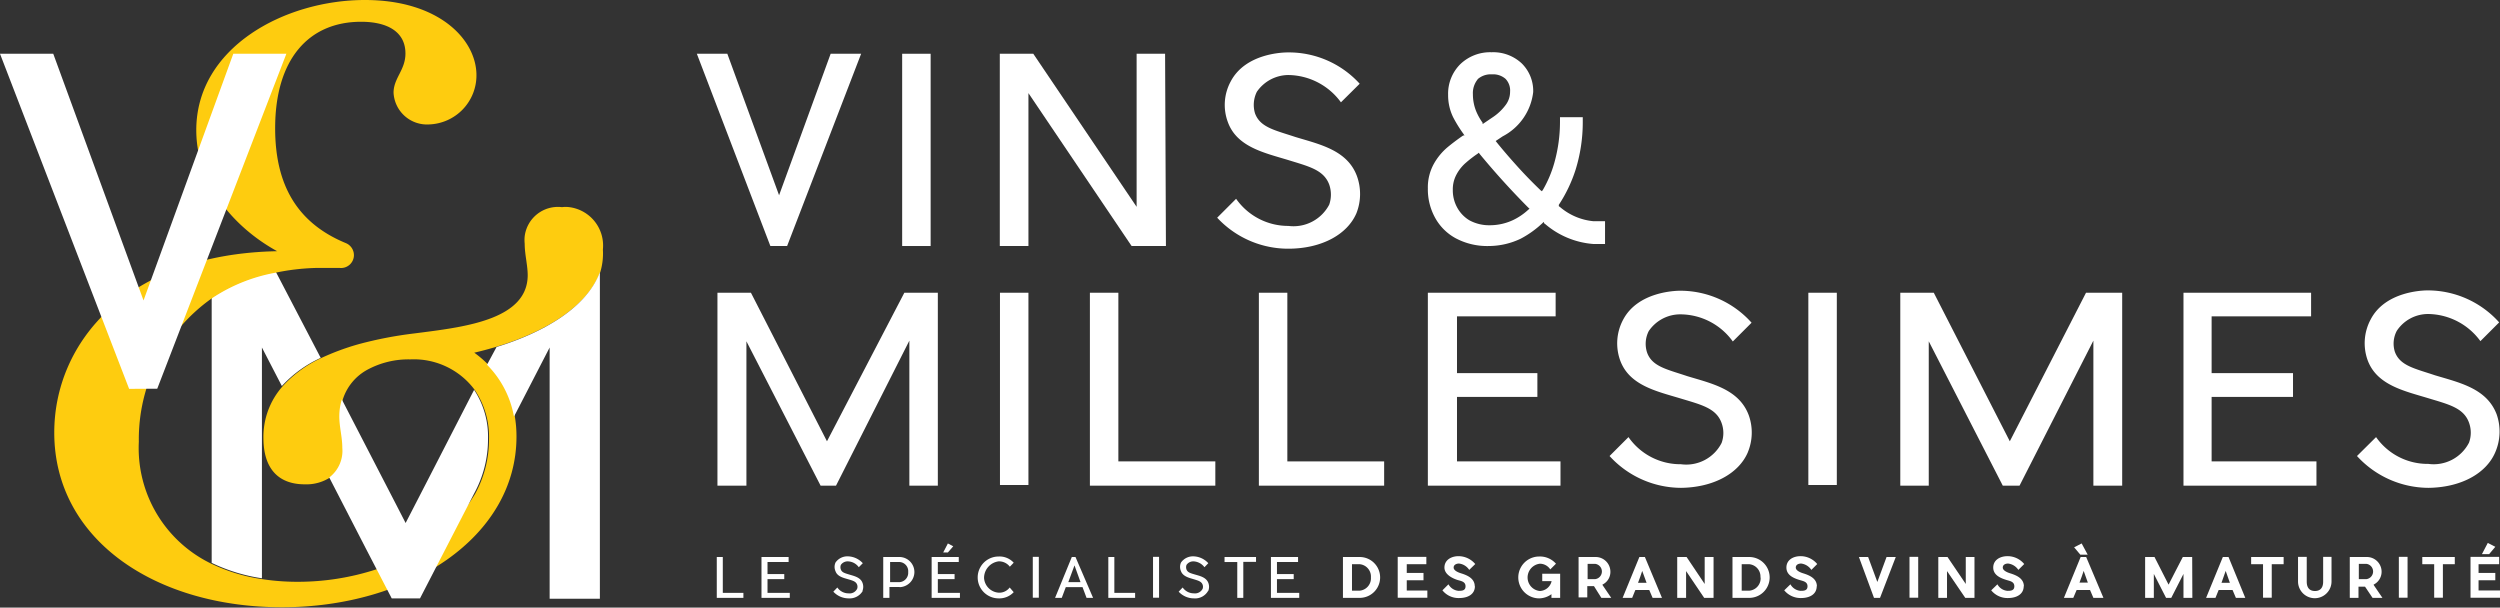 <svg xmlns="http://www.w3.org/2000/svg" viewBox="0 0 149.28 36.28">
  <rect x="0" y="0" width="149.28" height="36.28" fill="#333333" stroke="none"/>
  <g>
    <path d="M81,12.72c-.55,1.3-2.1,2.11-4,2.13A5.79,5.79,0,0,1,72.68,13l1.13-1.13a3.8,3.8,0,0,0,3.12,1.62,2.41,2.41,0,0,0,2.44-1.27,1.83,1.83,0,0,0,0-1.2c-.33-.88-1.21-1.08-2.47-1.47-1.42-.43-3.06-.78-3.59-2.28a2.94,2.94,0,0,1,.18-2.41c.89-1.69,3.15-1.73,3.41-1.73A5.72,5.72,0,0,1,81.19,5L80.07,6.11a3.94,3.94,0,0,0-3.14-1.63,2.3,2.3,0,0,0-1.88,1,1.75,1.75,0,0,0-.11,1.29c.31.84,1.18,1,2.41,1.41,1.45.44,3.09.78,3.67,2.32A3.14,3.14,0,0,1,81,12.72" fill="#fff"/>
    <path d="M46,14.69,41.61,3.21h1.82l3.09,8.45L49.6,3.21h1.82L47,14.69Z" fill="#fff"/>
    <rect x="53.87" y="3.21" width="1.7" height="11.48" fill="#fff"/>
    <path d="M69.62,14.69H67.57L61.41,5.56v9.13H59.7V3.21h2l6.17,9.14V3.21h1.7Z" fill="#fff"/>
    <path d="M56,17.48V29h-1.7V20.34L49.92,29H49l-4.43-8.62V29H42.84V17.48h2l4.54,8.87L54,17.48Z" fill="#fff"/>
    <rect x="59.71" y="17.48" width="1.7" height="11.48" fill="#fff"/>
    <path d="M72.57,27.55V29H65.08V17.48h1.7V27.55Z" fill="#fff"/>
    <path d="M82.65,27.55V29H75.17V17.48h1.7V27.55Z" fill="#fff"/>
    <path d="M93.18,27.55V29H85.26V17.48h7.63v1.41H87v3.39H91.8V23.7H87v3.85Z" fill="#fff"/>
    <path d="M104.37,27c-.55,1.3-2.1,2.11-4,2.13a5.8,5.8,0,0,1-4.26-1.9l1.13-1.13a3.78,3.78,0,0,0,3.13,1.62,2.37,2.37,0,0,0,2.43-1.27,1.74,1.74,0,0,0,0-1.19c-.32-.89-1.21-1.09-2.46-1.47-1.43-.43-3.06-.78-3.6-2.28a3,3,0,0,1,.18-2.42c.89-1.69,3.16-1.73,3.42-1.73a5.71,5.71,0,0,1,4.25,1.91l-1.12,1.12a3.88,3.88,0,0,0-3.13-1.62,2.27,2.27,0,0,0-1.89,1,1.67,1.67,0,0,0-.1,1.28c.3.84,1.18,1,2.4,1.41,1.45.44,3.09.78,3.67,2.33a3.07,3.07,0,0,1-.06,2.23" fill="#fff"/>
    <rect x="107.98" y="17.48" width="1.7" height="11.48" fill="#fff"/>
    <path d="M126.72,17.48V29H125V20.34L120.59,29h-1l-4.42-8.62V29h-1.7V17.48h2l4.54,8.87,4.55-8.87h2.07Z" fill="#fff"/>
    <path d="M138.32,27.55V29h-7.94V17.48H138v1.41h-5.94v3.39h4.86V23.7h-4.86v3.85Z" fill="#fff"/>
    <path d="M149,27c-.55,1.3-2.09,2.11-4,2.13a5.81,5.81,0,0,1-4.26-1.9l1.14-1.13A3.76,3.76,0,0,0,145,27.7a2.37,2.37,0,0,0,2.43-1.27,1.74,1.74,0,0,0,0-1.19c-.32-.89-1.21-1.09-2.46-1.47-1.42-.43-3.06-.78-3.6-2.28a3,3,0,0,1,.19-2.42c.88-1.69,3.15-1.73,3.41-1.73a5.73,5.73,0,0,1,4.26,1.91l-1.12,1.12A3.92,3.92,0,0,0,145,18.75a2.24,2.24,0,0,0-1.88,1A1.63,1.63,0,0,0,143,21c.3.84,1.18,1,2.4,1.41,1.46.44,3.09.78,3.68,2.33A3.12,3.12,0,0,1,149,27" fill="#fff"/>
    <path d="M92.21,13.34l.07.05a5,5,0,0,0,2.87,1.18h.69V13.21h-.68a3.59,3.59,0,0,1-2-.84l-.08-.06,0-.08a8.55,8.55,0,0,0,1-2.09,9.58,9.58,0,0,0,.43-2.81V7H93.15v.3a9.08,9.08,0,0,1-.34,2.43,7,7,0,0,1-.67,1.59l-.07.1L92,11.37c-.46-.44-.93-.92-1.4-1.44s-.88-1-1.22-1.42l-.07-.09.42-.28A3.42,3.42,0,0,0,91.55,5.5a2.3,2.3,0,0,0-.69-1.72,2.49,2.49,0,0,0-1.8-.66,2.57,2.57,0,0,0-1.86.71,2.48,2.48,0,0,0-.73,1.83A3,3,0,0,0,86.77,7a7.93,7.93,0,0,0,.62,1l.06.09-.08,0c-.38.26-.69.5-.92.69a3.59,3.59,0,0,0-.83,1,2.91,2.91,0,0,0-.36,1.47,3.51,3.51,0,0,0,.41,1.71,3.07,3.07,0,0,0,1.24,1.26,4,4,0,0,0,2,.47,4.45,4.45,0,0,0,1.9-.44,5.93,5.93,0,0,0,1.37-1Zm-4-8.59a1.18,1.18,0,0,1,.88-.31,1.12,1.12,0,0,1,.81.27,1,1,0,0,1,.27.77,1.31,1.31,0,0,1-.25.77h0a3.09,3.09,0,0,1-.83.78l-.56.38,0-.08a3.46,3.46,0,0,1-.39-.7,2.7,2.7,0,0,1-.19-1,1.3,1.3,0,0,1,.3-.91m3,7.81a3.66,3.66,0,0,1-.9.61,3.27,3.27,0,0,1-1.38.31,2.47,2.47,0,0,1-1.22-.29,2,2,0,0,1-.74-.77,2.12,2.12,0,0,1-.26-1.05,1.86,1.86,0,0,1,.22-.92,2.45,2.45,0,0,1,.57-.71,7,7,0,0,1,.69-.53l.07-.06.06.08q1.37,1.66,2.89,3.19l.08.07Z" fill="#fff"/>
    <path d="M44.39,35.4v.3H42.8V33.26h.36V35.4Z" fill="#fff"/>
    <path d="M47.16,35.4v.3H45.47V33.26h1.62v.3H45.83v.72h1v.3h-1v.82Z" fill="#fff"/>
    <path d="M51.52,35.28a.91.91,0,0,1-.86.45,1.24,1.24,0,0,1-.9-.4l.24-.25a.8.8,0,0,0,.66.35.5.5,0,0,0,.52-.27.36.36,0,0,0,0-.25c-.07-.19-.26-.24-.53-.32s-.65-.16-.76-.48a.63.63,0,0,1,0-.52.86.86,0,0,1,.72-.37,1.25,1.25,0,0,1,.91.41l-.24.24a.83.83,0,0,0-.67-.35.49.49,0,0,0-.4.21.39.39,0,0,0,0,.28c.07.18.25.22.51.3s.66.16.78.49a.66.66,0,0,1,0,.48" fill="#fff"/>
    <path d="M53.69,35.05h-.58v.65h-.37V33.26h1a.9.9,0,0,1,.86.93.91.91,0,0,1-.86.87m.49-.9a.55.55,0,0,0-.5-.6h-.58v1.2h.58a.56.56,0,0,0,.5-.6" fill="#fff"/>
    <path d="M57.32,35.4v.3H55.63V33.26h1.62v.3H56v.72h1v.3H56v.82Zm-1-2.41.28-.54.32.17-.32.37Z" fill="#fff"/>
    <path d="M60.53,35.36a1.17,1.17,0,0,1-.9.37,1.25,1.25,0,0,1,0-2.5,1.14,1.14,0,0,1,.9.37l-.23.24a.81.81,0,0,0-.67-.32,1,1,0,0,0-.87,1,.94.94,0,0,0,.87.87.77.77,0,0,0,.66-.31Z" fill="#fff"/>
    <rect x="61.67" y="33.25" width="0.36" height="2.44" fill="#fff"/>
    <path d="M65.27,35.7h-.39l-.24-.64h-1l-.24.64H63l1-2.44h.22Zm-.75-.94-.36-1-.37,1Z" fill="#fff"/>
    <path d="M67.78,35.4v.3h-1.6V33.26h.36V35.4Z" fill="#fff"/>
    <rect x="68.85" y="33.25" width="0.36" height="2.44" fill="#fff"/>
    <path d="M72.14,35.28a.89.89,0,0,1-.85.45,1.24,1.24,0,0,1-.91-.4l.24-.25a.81.81,0,0,0,.67.35.51.51,0,0,0,.52-.27.36.36,0,0,0,0-.25c-.07-.19-.26-.24-.52-.32s-.65-.16-.77-.48a.63.63,0,0,1,0-.52.87.87,0,0,1,.73-.37,1.24,1.24,0,0,1,.9.41l-.23.24a.86.86,0,0,0-.67-.35.49.49,0,0,0-.4.21.39.39,0,0,0,0,.28c.07.18.25.22.52.3s.65.16.78.49a.66.66,0,0,1,0,.48" fill="#fff"/>
    <path d="M75,33.55h-.76V35.7h-.36V33.56h-.76v-.3H75Z" fill="#fff"/>
    <path d="M77.58,35.4v.3H75.89V33.26h1.62v.3H76.25v.72h1v.3h-1v.82Z" fill="#fff"/>
    <path d="M81.19,35.7h-1V33.26h1a1.22,1.22,0,1,1,0,2.44m.67-1.22a.74.74,0,0,0-.67-.79h-.46v1.58h.46a.74.74,0,0,0,.67-.79" fill="#fff"/>
    <path d="M85.23,35.26v.43H83.46V33.25h1.71v.44H84v.52h1v.44H84v.61Z" fill="#fff"/>
    <path d="M88.07,35c0,.48-.41.71-.94.71a1.23,1.23,0,0,1-1-.46l.36-.36a.76.76,0,0,0,.6.39c.18,0,.42,0,.42-.27s-.24-.31-.45-.37-.81-.29-.81-.75.42-.68.84-.68a1.31,1.31,0,0,1,1,.47l-.36.35a.84.84,0,0,0-.61-.38c-.15,0-.32.07-.32.24s.24.28.43.34c.39.12.83.31.83.78" fill="#fff"/>
    <path d="M93.16,34.26V35.7h-.52v-.22a1.28,1.28,0,0,1-.73.25,1.25,1.25,0,0,1,0-2.5,1.27,1.27,0,0,1,1,.43l-.34.34a.75.75,0,0,0-.62-.34.83.83,0,0,0-.73.91.81.81,0,0,0,.73.72.75.75,0,0,0,.7-.59h-.56v-.44Z" fill="#fff"/>
    <path d="M95.68,34.92l.53.78h-.59L95.18,35h-.4v.67h-.52V33.26h1a.88.88,0,0,1,.9.87v0a.84.84,0,0,1-.46.77m-.9-.32h.46a.46.46,0,0,0,0-.91h-.46Z" fill="#fff"/>
    <path d="M99.24,35.7h-.56l-.2-.47h-.83l-.19.47h-.57l1-2.44h.33Zm-.92-.9-.26-.71c-.07.21-.16.48-.25.71Z" fill="#fff"/>
    <path d="M102.32,35.7h-.56l-1.08-1.6v1.6h-.53V33.26h.56l1.08,1.61V33.26h.53Z" fill="#fff"/>
    <path d="M104.45,35.7h-1V33.26h1a1.22,1.22,0,0,1,0,2.44m.67-1.22a.74.74,0,0,0-.67-.79H104v1.58h.46a.74.74,0,0,0,.67-.79" fill="#fff"/>
    <path d="M108.48,35c0,.48-.41.71-.94.71a1.27,1.27,0,0,1-1-.46l.37-.36a.76.76,0,0,0,.6.39c.18,0,.42,0,.42-.27s-.25-.31-.45-.37c-.37-.11-.81-.29-.81-.75s.41-.68.84-.68a1.29,1.29,0,0,1,1,.47l-.35.35a.86.86,0,0,0-.61-.38c-.16,0-.32.07-.32.24s.24.28.43.34c.39.12.83.31.83.78" fill="#fff"/>
    <path d="M111.9,35.7,111,33.26h.55l.55,1.49.55-1.49h.55l-.94,2.44Z" fill="#fff"/>
    <rect x="114.02" y="33.25" width="0.52" height="2.44" fill="#fff"/>
    <path d="M117.9,35.7h-.55l-1.09-1.6v1.6h-.52V33.26h.55l1.09,1.61V33.26h.52Z" fill="#fff"/>
    <path d="M120.84,35c0,.48-.42.71-.94.71a1.25,1.25,0,0,1-1-.46l.37-.36a.75.75,0,0,0,.6.39c.17,0,.41,0,.41-.27s-.24-.31-.44-.37c-.37-.11-.82-.29-.82-.75s.42-.68.85-.68a1.29,1.29,0,0,1,1,.47l-.35.35a.86.86,0,0,0-.61-.38c-.16,0-.32.07-.32.24s.24.28.43.34c.39.12.83.31.83.78" fill="#fff"/>
    <path d="M125.6,35.7H125l-.2-.47H124l-.2.47h-.56l1-2.44h.33Zm-1.38-2.58-.37-.44.45-.23.36.67Zm.45,1.67-.25-.7c-.07.2-.16.48-.25.7Z" fill="#fff"/>
    <path d="M130.91,35.7h-.53V34.27l-.73,1.43h-.31l-.73-1.43V35.7h-.52V33.26h.56l.84,1.65c.28-.54.57-1.12.85-1.65h.56Z" fill="#fff"/>
    <path d="M134.07,35.7h-.56l-.2-.47h-.83l-.19.47h-.56l1-2.44h.34Zm-.92-.9-.25-.71c-.07.21-.17.48-.25.71Z" fill="#fff"/>
    <path d="M136.36,33.69h-.71v2h-.52v-2h-.71v-.43h1.94Z" fill="#fff"/>
    <path d="M139.22,33.25v1.47a1,1,0,0,1-2,0V33.25h.52v1.47c0,.12,0,.57.49.57s.49-.45.49-.57V33.25Z" fill="#fff"/>
    <path d="M141.73,34.92l.53.78h-.59l-.45-.67h-.39v.67h-.52V33.26h1a.88.88,0,0,1,.9.87v0a.86.86,0,0,1-.46.77m-.9-.32h.46a.46.46,0,0,0,0-.91h-.46Z" fill="#fff"/>
    <rect x="143.24" y="33.25" width="0.52" height="2.44" fill="#fff"/>
    <path d="M146.58,33.69h-.71v2h-.52v-2h-.71v-.43h1.94Z" fill="#fff"/>
    <path d="M149.28,35.26v.43h-1.76V33.25h1.71v.44H148v.52h1v.44h-1v.61Zm-1.08-2.17.35-.67.45.23-.37.44Z" fill="#fff"/>
    <path d="M19.15,21.37a7.16,7.16,0,0,0-2.32,1.68l-1.19-2.3V34.53a10.41,10.41,0,0,1-3-.92V17.77a10.07,10.07,0,0,1,3.83-1.54Z" fill="#fff"/>
    <path d="M36,14.9A2.31,2.31,0,0,0,34,12.37a1.62,1.62,0,0,0-.44,0,2,2,0,0,0-2.23,1.74,2.14,2.14,0,0,0,0,.44c0,.64.18,1.29.18,1.88,0,2.59-3.59,3.07-6.3,3.42l-.47.06a23.44,23.44,0,0,0-3.32.64h0a14.79,14.79,0,0,0-2.22.82,7.23,7.23,0,0,0-2.31,1.68,4.54,4.54,0,0,0-1.16,3.1c0,1.82.88,2.77,2.47,2.77a2.61,2.61,0,0,0,1.51-.41,2,2,0,0,0,.79-1.77c0-.65-.18-1.24-.18-1.89a3.5,3.5,0,0,1,.15-1,3.08,3.08,0,0,1,1.48-1.78h0a5.16,5.16,0,0,1,2.55-.61,4.53,4.53,0,0,1,3.86,1.84,5,5,0,0,1,.84,2.93,6.75,6.75,0,0,1-.83,3.26A10.11,10.11,0,0,1,22.46,34a15.1,15.1,0,0,1-4.67.74,14,14,0,0,1-2.15-.16,10.39,10.39,0,0,1-3-.91,7.66,7.66,0,0,1-4.35-7.29,10.3,10.3,0,0,1,4.35-8.56,10.07,10.07,0,0,1,3.83-1.54A13.36,13.36,0,0,1,18.85,16c.47,0,.95,0,1.44,0a.77.77,0,0,0,.84-.69.78.78,0,0,0-.47-.79c-2.87-1.18-4.23-3.42-4.23-6.86,0-4.12,2-6.36,5.13-6.36,1.65,0,2.65.65,2.65,1.89,0,1-.71,1.47-.71,2.35a2,2,0,0,0,2.12,1.89,2.93,2.93,0,0,0,2.83-2.94C28.45,2.36,26.21,0,21.79,0,17,0,11.72,2.83,11.72,7.77,11.72,11,14,13.6,16.55,15c-9,.17-13.31,5.48-13.31,10.83,0,6.37,6,10.43,13.6,10.43s14-4.18,14-10.19a7,7,0,0,0-.1-1.21,5.88,5.88,0,0,0-1.61-3.11,6.7,6.7,0,0,0-.81-.69c3.44-.8,6.64-2.44,7.53-4.83A3.88,3.88,0,0,0,36,14.9" fill="#fecc0f"/>
    <path d="M7.71,23.22,0,3.21H3.18L8.57,17.94,13.93,3.21H17.1l-7.71,20Z" fill="#fff"/>
    <path d="M29.08,21.78a5.85,5.85,0,0,1,1.61,3.1l2.13-4.13v15h3V16.25c-.77,2.07-3.27,3.58-6.17,4.47Z" fill="#fff"/>
    <path d="M28.31,23.28a5.07,5.07,0,0,1,.83,2.93,6.75,6.75,0,0,1-.83,3.26h0l-3.23,6.26H23.39L21.87,32.8l-2.21-4.29h0a2,2,0,0,0,.78-1.77c0-.65-.18-1.24-.18-1.89a3.55,3.55,0,0,1,.15-1l3.24,6.27.57,1.11,1.33-2.58Z" fill="#fff"/>
  </g>
</svg>
